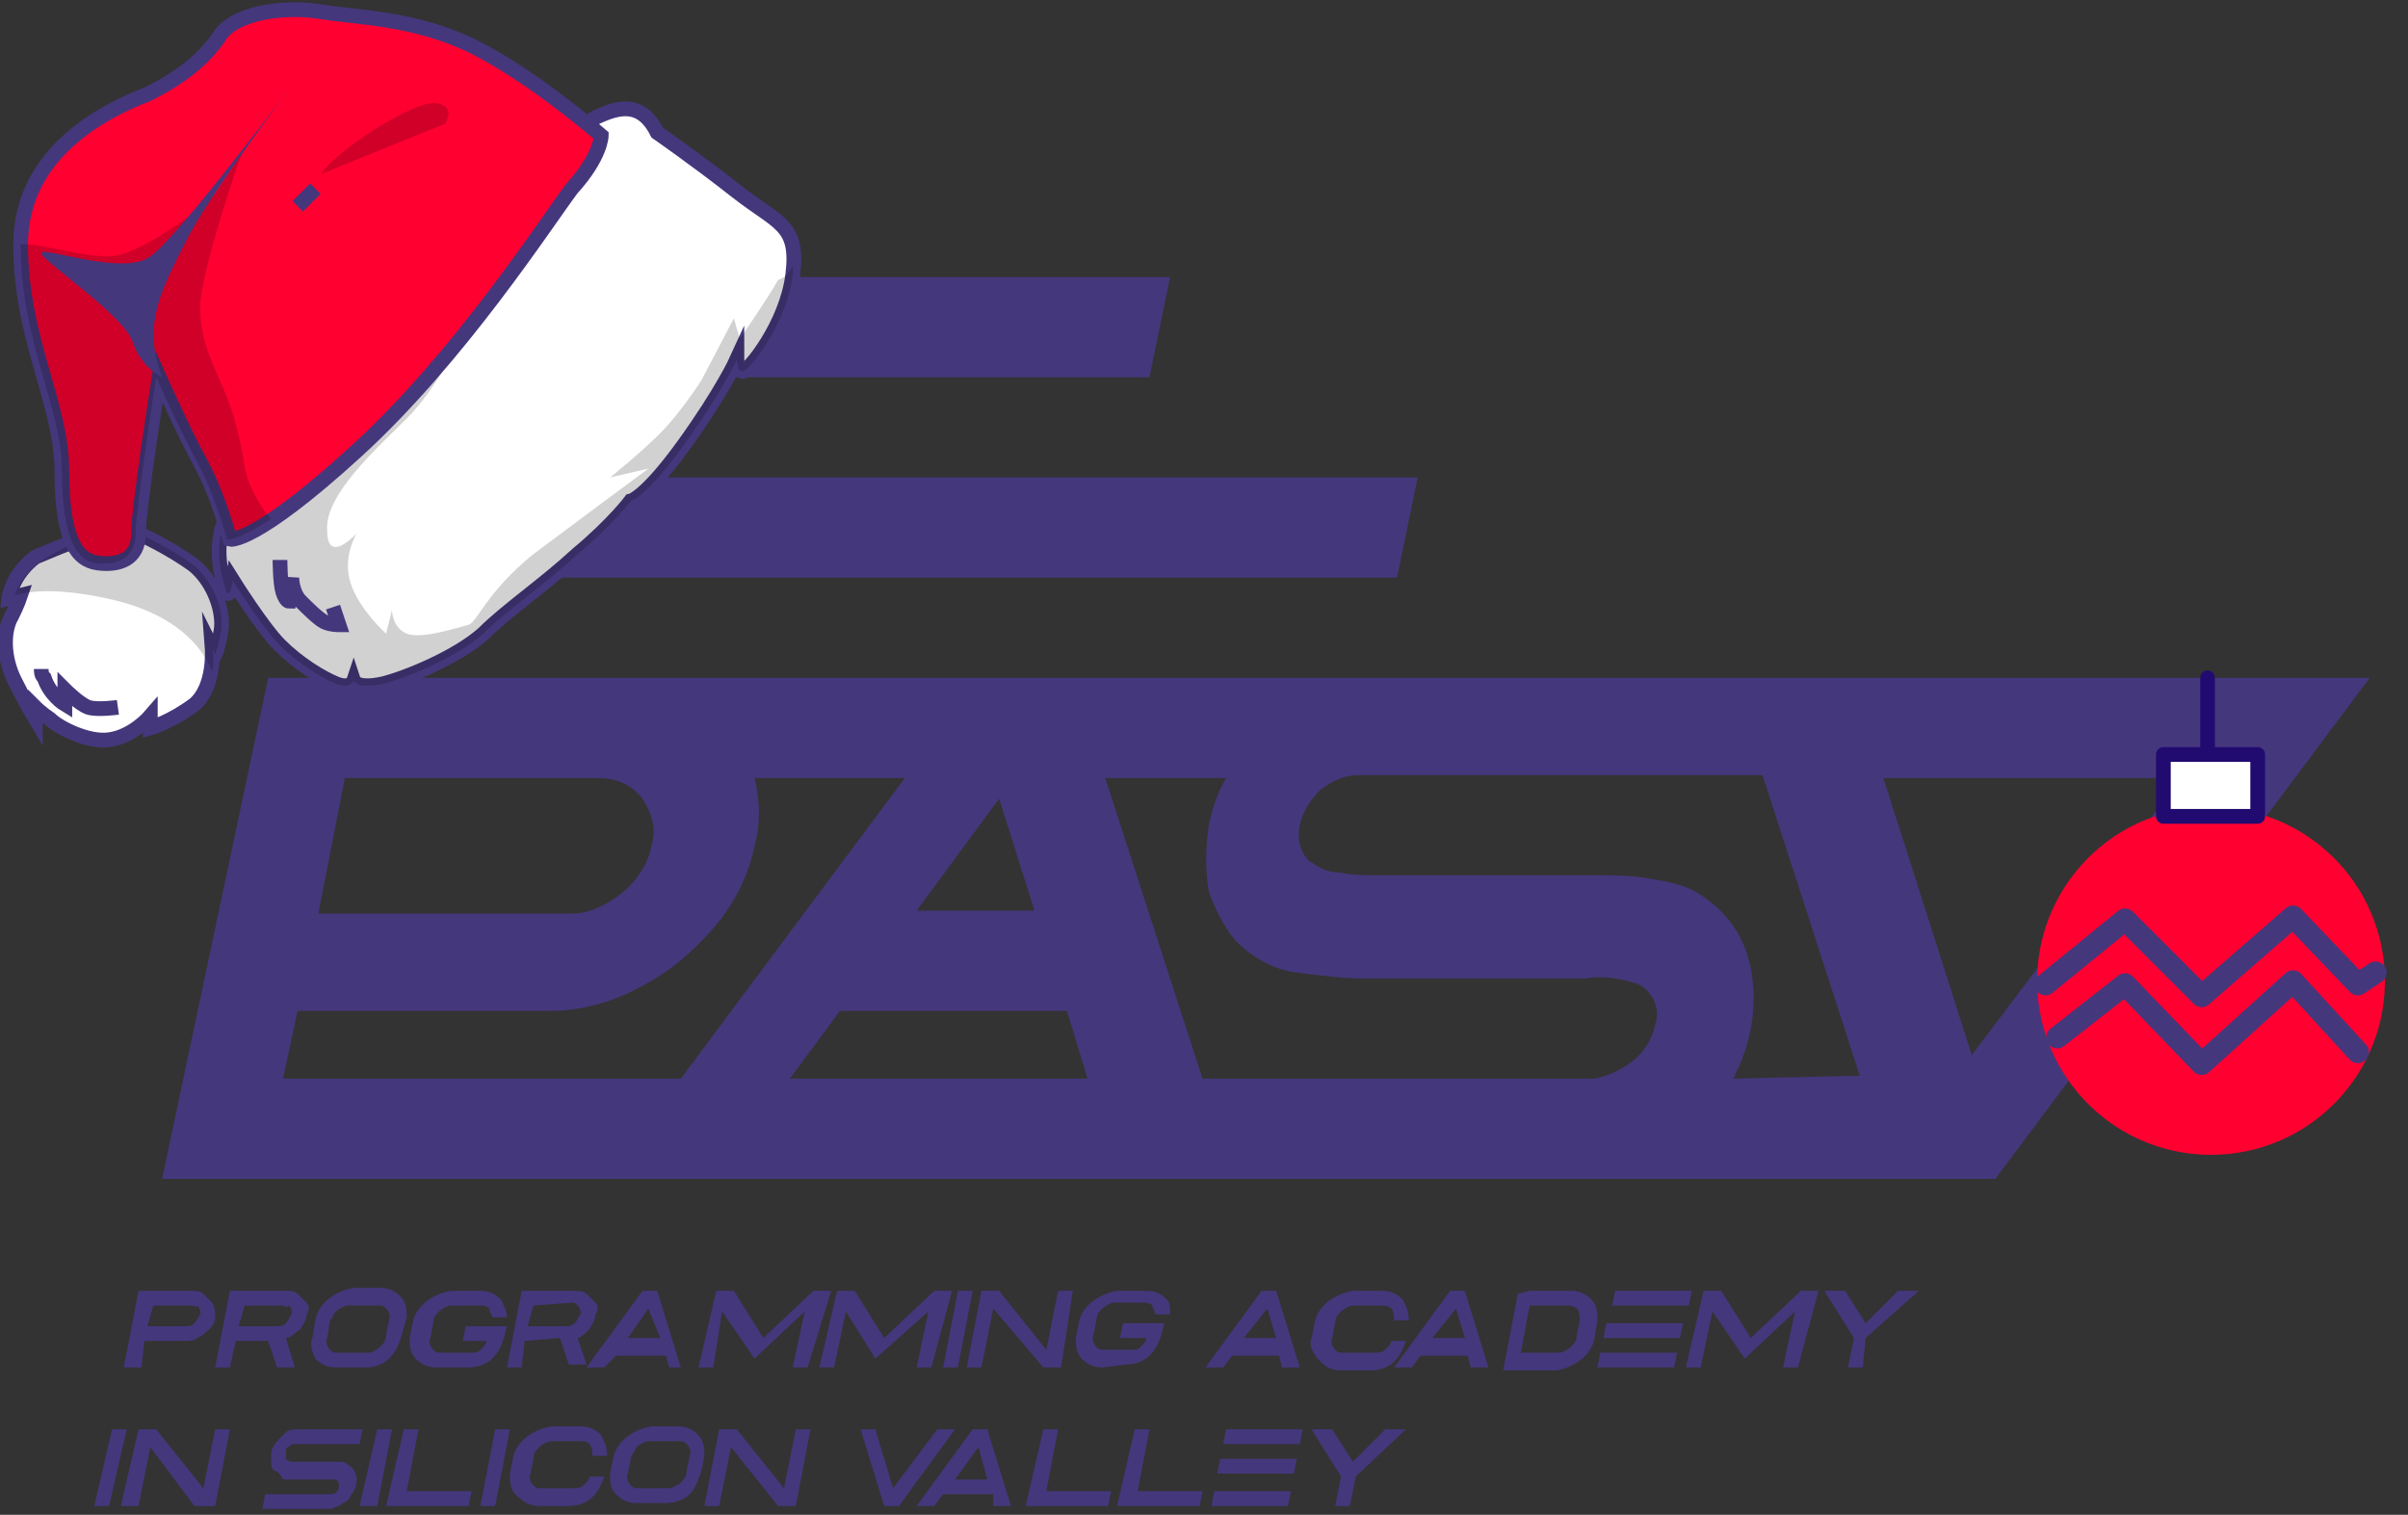 <?xml version="1.0" encoding="UTF-8"?> <svg xmlns="http://www.w3.org/2000/svg" xmlns:xlink="http://www.w3.org/1999/xlink" version="1.1" id="Layer_1" x="0px" y="0px" viewBox="0 0 81.7 51.4" style="enable-background:new 0 0 81.7 51.4;" xml:space="preserve"><rect x="0" y="0" width="81.7" height="51.4" fill="#333333" stroke="none"/> <style type="text/css"> .st0{fill:#45377C;} .st1{fill:#FFFFFF;stroke:#45377C;stroke-width:0.5;stroke-miterlimit:10;} .st2{opacity:0.18;} .st3{fill:#FF0031;stroke:#45377C;stroke-width:0.5;stroke-miterlimit:10;} .st4{fill:none;stroke:#45377C;stroke-width:0.5;stroke-miterlimit:10;} .st5{fill:#FF0031;} .st6{fill:#FFFFFF;stroke:#210B71;stroke-width:0.5;stroke-linecap:round;stroke-linejoin:round;stroke-miterlimit:10;} .st7{fill:none;stroke:#45377C;stroke-width:0.75;stroke-linecap:round;stroke-linejoin:round;stroke-miterlimit:10;} </style> <g> <path class="st0" d="M7.3,44.7c0,0.2-0.1,0.3-0.2,0.4c-0.1,0.1-0.2,0.2-0.4,0.3c-0.1,0.1-0.3,0.1-0.5,0.1H4.9l-0.1,0.9H4.2l0.5-2.6 h1.8c0.1,0,0.3,0,0.4,0.1s0.2,0.2,0.3,0.3C7.3,44.4,7.3,44.5,7.3,44.7z M5.2,44.3L5,45h1.3c0.1,0,0.2,0,0.3-0.1s0.1-0.2,0.2-0.3 c0-0.1,0-0.2-0.1-0.3c0,0.1-0.1,0-0.2,0H5.2z M8,45.5l-0.2,0.9H7.3l0.5-2.6h1.9c0.1,0,0.3,0,0.4,0.1c0.1,0.1,0.2,0.2,0.3,0.3 c0.1,0.1,0.1,0.3,0,0.4c0,0.2-0.1,0.3-0.2,0.5c-0.2,0.1-0.3,0.3-0.5,0.3l0.3,1H9.4l-0.3-0.9H8L8,45.5z M8.3,44.3L8.1,45h1.3 c0.1,0,0.2,0,0.3-0.1s0.1-0.2,0.2-0.3c0-0.1,0-0.2-0.1-0.3c-0.1,0.1-0.2,0-0.2,0H8.3z M10.6,45.4l0.1-0.6c0.1-0.6,0.7-1,1.3-1.1 h0.9c0.3,0,0.5,0.1,0.7,0.3s0.2,0.5,0.2,0.7l-0.2,0.7c-0.1,0.3-0.2,0.5-0.4,0.7s-0.5,0.3-0.8,0.3h-1c-0.3,0-0.5-0.1-0.7-0.3 C10.6,45.9,10.5,45.6,10.6,45.4L10.6,45.4z M11.2,44.8l-0.1,0.6c-0.1,0.2,0.1,0.5,0.3,0.5h0.1h1c0.1,0,0.3-0.1,0.4-0.2 c0.1-0.1,0.2-0.2,0.2-0.4l0.1-0.5c0.1-0.2-0.1-0.5-0.3-0.5h-0.1h-1c-0.1,0-0.3,0.1-0.4,0.2S11.3,44.7,11.2,44.8L11.2,44.8z M14.8,46.4c-0.3,0-0.5-0.1-0.7-0.3s-0.2-0.5-0.2-0.7l0.1-0.5c0.1-0.6,0.7-1,1.3-1.1h1c0.3,0,0.5,0.1,0.7,0.3 c0.1,0.2,0.2,0.4,0.2,0.6h-0.5c0-0.1-0.1-0.2-0.1-0.3c-0.1-0.1-0.2-0.1-0.3-0.1h-1c-0.1,0-0.3,0.1-0.4,0.2 c-0.1,0.1-0.2,0.2-0.2,0.4l-0.1,0.5c-0.1,0.2,0.1,0.5,0.3,0.5H15h1c0.1,0,0.2,0,0.3-0.1s0.2-0.2,0.2-0.3h-0.8l0.1-0.5h1.4l-0.1,0.4 c-0.1,0.3-0.2,0.5-0.4,0.7c-0.2,0.2-0.5,0.3-0.8,0.3L14.8,46.4z M17.8,45.5l-0.1,0.9h-0.5l0.5-2.6h1.8c0.1,0,0.3,0,0.4,0.1 s0.2,0.2,0.3,0.3c0.1,0.1,0.1,0.3,0,0.4c0,0.2-0.1,0.3-0.2,0.5c-0.1,0.1-0.3,0.3-0.4,0.3l0.3,0.9h-0.6L19,45.4L17.8,45.5L17.8,45.5 z M18.1,44.3L17.9,45h1.3c0.1,0,0.2,0,0.3-0.1c0.1-0.1,0.1-0.2,0.2-0.3c0-0.1,0-0.2-0.1-0.3s-0.1-0.1-0.2-0.1L18.1,44.3L18.1,44.3z M20.9,46l-0.4,0.4h-0.6l1.9-2.6h0.5l0.8,2.6h-0.4L22.6,46H20.9z M22,44.4l-0.7,1h1.1L22,44.4z M24.5,44.5l-0.3,1.9h-0.5l0.6-2.6 h0.6l1,1.6l1.7-1.6h0.6l-0.8,2.6h-0.5l0.4-1.9l-1.7,1.6L24.5,44.5z M28.7,44.5l-0.4,1.9h-0.5l0.6-2.6H29l1,1.6l1.7-1.6h0.6 l-0.7,2.6h-0.5l0.4-1.9l-1.8,1.6L28.7,44.5z M32.5,43.8H33l-0.5,2.6H32L32.5,43.8z M33.7,44.4l-0.4,2h-0.5l0.5-2.6h0.6l1.6,2l0.4-2 h0.5L36,46.4h-0.6L33.7,44.4z M37.4,46.4c-0.3,0-0.5-0.1-0.7-0.3s-0.2-0.5-0.2-0.7l0.1-0.5c0.1-0.6,0.7-1,1.3-1.1h1 c0.3,0,0.5,0.1,0.7,0.3c0.1,0.1,0.1,0.3,0.1,0.5h-0.5c0-0.1-0.1-0.2-0.1-0.3c-0.1-0.1-0.2-0.1-0.3-0.1h-1c-0.1,0-0.3,0.1-0.4,0.2 c-0.1,0.1-0.2,0.2-0.2,0.4l-0.1,0.5c-0.1,0.2,0.1,0.5,0.3,0.5h1c0.1,0,0.2,0,0.3-0.1s0.2-0.2,0.2-0.3H38l0.1-0.5h1.4l-0.1,0.4 c-0.1,0.3-0.2,0.5-0.4,0.7s-0.5,0.3-0.8,0.3L37.4,46.4z M41.8,46l-0.3,0.4h-0.6l1.9-2.6h0.5l0.8,2.6h-0.6L43.4,46H41.8z M43,44.4 l-0.8,1h1.1L43,44.4z M44.5,45.4l0.1-0.5c0.1-0.6,0.7-1,1.3-1.1h1c0.3,0,0.5,0.1,0.7,0.3c0.1,0.2,0.2,0.4,0.2,0.7h-0.5 c0-0.1,0-0.3-0.1-0.4c-0.1-0.1-0.2-0.1-0.3-0.1h-1c-0.1,0-0.3,0.1-0.4,0.2c-0.1,0.1-0.2,0.2-0.2,0.4l-0.1,0.5 c-0.1,0.2,0.1,0.5,0.3,0.5h0.1h1c0.1,0,0.3,0,0.4-0.1c0.1-0.1,0.2-0.2,0.2-0.3h0.5c-0.1,0.3-0.2,0.5-0.4,0.7s-0.5,0.3-0.8,0.3h-1 c-0.3,0-0.5-0.1-0.7-0.3C44.5,45.9,44.4,45.6,44.5,45.4z M48.2,46l-0.3,0.4h-0.6l1.9-2.6h0.5l0.8,2.6h-0.6L49.8,46H48.2z M49.4,44.4l-0.8,1h1.1L49.4,44.4z M51.9,43.8h1.4c0.3,0,0.5,0.1,0.7,0.3s0.2,0.5,0.2,0.7l-0.1,0.6c-0.1,0.6-0.7,1-1.3,1.1H51 l0.5-2.6L51.9,43.8L51.9,43.8L51.9,43.8z M53.2,44.3h-1.3l-0.3,1.6h1.3c0.1,0,0.3-0.1,0.4-0.2c0.1-0.1,0.2-0.2,0.2-0.4l0.1-0.5 c0-0.1,0-0.3-0.1-0.4C53.5,44.4,53.4,44.3,53.2,44.3L53.2,44.3z M54.4,45.4l0.1-0.5h2.6L57,45.4H54.4z M57.4,43.8l-0.1,0.5h-2.6 l0.1-0.5H57.4z M56.9,45.9l-0.1,0.5h-2.6l0.1-0.5H56.9z M58.1,44.5l-0.4,1.9h-0.5l0.6-2.6h0.6l1,1.6l1.7-1.6h0.6L61,46.4h-0.5 l0.4-1.9l-1.7,1.6L58.1,44.5z M63.2,46.4h-0.5l0.2-1l-1-1.6h0.7l0.7,1.1l1.1-1.1h0.7l-1.8,1.6L63.2,46.4z M3.8,48.5h0.5l-0.6,2.6 H3.2L3.8,48.5z M5.1,49.1l-0.4,2H4.1l0.6-2.6h0.6l1.6,2l0.4-2h0.5l-0.5,2.6H6.6L5.1,49.1z M9.3,49.9c-0.1-0.1-0.1-0.2-0.1-0.3 s0-0.2,0-0.3s0.1-0.3,0.2-0.4c0.1-0.1,0.2-0.2,0.3-0.3s0.3-0.1,0.4-0.1h2.2L12.2,49H10c-0.1,0-0.1,0-0.2,0.1 c-0.1,0-0.1,0.1-0.1,0.2c0,0.1,0,0.1,0,0.2c0,0,0.1,0.1,0.2,0.1c0.1,0,0.1,0,0.2,0h1.1c0.1,0,0.2,0,0.3,0s0.2,0,0.3,0.1 c0.2,0.1,0.3,0.3,0.3,0.5c0,0.1,0,0.2-0.1,0.4c-0.1,0.1-0.1,0.2-0.2,0.3c-0.1,0.1-0.2,0.1-0.3,0.2c-0.1,0-0.2,0.1-0.3,0.1H8.9 L9,50.7h2.2c0.2,0,0.3-0.1,0.3-0.3c0-0.1,0-0.1-0.1-0.2c-0.1,0-0.2,0-0.3,0H10c-0.1,0-0.2,0-0.4,0C9.5,50,9.4,49.9,9.3,49.9 L9.3,49.9z M12.8,48.5h0.5l-0.5,2.6h-0.6L12.8,48.5z M13.7,48.5h0.5l-0.4,2.1H16l-0.1,0.5h-2.8L13.7,48.5z M16.8,48.5h0.5l-0.5,2.6 h-0.5L16.8,48.5z M17.3,50l0.1-0.5c0.1-0.6,0.7-1,1.3-1.1h1c0.3,0,0.5,0.1,0.7,0.3c0.1,0.2,0.2,0.4,0.2,0.7h-0.5 c0-0.1,0-0.3-0.1-0.4c-0.1-0.1-0.2-0.1-0.3-0.1h-1c-0.1,0-0.3,0.1-0.4,0.2c-0.1,0.1-0.2,0.2-0.2,0.4L18,50 c-0.1,0.2,0.1,0.5,0.3,0.5h0.1h1c0.1,0,0.3,0,0.4-0.1s0.2-0.2,0.2-0.3h0.5c-0.1,0.3-0.2,0.5-0.4,0.7c-0.2,0.2-0.5,0.3-0.8,0.3h-1 c-0.3,0-0.5-0.1-0.7-0.3C17.3,50.6,17.3,50.3,17.3,50L17.3,50z M20.7,50l0.1-0.5c0.1-0.6,0.7-1,1.3-1.1H23c0.3,0,0.5,0.1,0.7,0.3 s0.2,0.5,0.2,0.7l-0.1,0.5c-0.1,0.3-0.2,0.6-0.4,0.8c-0.2,0.2-0.5,0.3-0.8,0.3h-1c-0.3,0-0.5-0.1-0.7-0.3 C20.7,50.5,20.7,50.3,20.7,50L20.7,50z M21.4,49.5L21.3,50c-0.1,0.2,0.1,0.5,0.3,0.5h0.1h1c0.1,0,0.3-0.1,0.4-0.2 c0.1-0.1,0.2-0.2,0.2-0.4l0.1-0.5c0.1-0.2-0.1-0.5-0.3-0.5H23h-1c-0.1,0-0.3,0.1-0.4,0.2C21.5,49.3,21.4,49.4,21.4,49.5L21.4,49.5z M24.8,49.1l-0.4,2h-0.5l0.5-2.6H25l1.6,2l0.4-2h0.5L27,51.1h-0.6L24.8,49.1z M30.5,51.1H30l-0.8-2.6h0.5l0.6,2l1.5-2h0.6 L30.5,51.1z M32,50.7l-0.3,0.4h-0.6l1.9-2.6h0.5l0.8,2.6h-0.6v-0.4H32z M33.2,49.1l-0.8,1.1h1.1L33.2,49.1z M35.4,48.5h0.5 l-0.4,2.1h2.2l-0.1,0.5h-2.8L35.4,48.5z M38.5,48.5H39l-0.4,2.1h2.2l-0.1,0.5h-2.8L38.5,48.5z M41.3,50l0.1-0.5H44L43.9,50H41.3z M44.2,48.5L44.1,49h-2.6l0.1-0.5H44.2z M43.8,50.6l-0.1,0.5h-2.6l0.1-0.5H43.8z M45.8,51.1h-0.5l0.2-1l-1-1.6h0.7l0.7,1.1l1.1-1.1 h0.7L46,50.1L45.8,51.1z"></path> <polygon class="st0" points="15.4,16.2 48.1,16.2 47.4,19.6 14.7,19.6 "></polygon> <polygon class="st0" points="19.8,9.4 39.7,9.4 39,12.8 19.1,12.8 "></polygon> <path class="st0" d="M9.1,23L5.5,40h62.2l12.7-17H9.1z M35.1,30.9h-4l2.8-3.8L35.1,30.9z M11.7,26.4h8.6c0.6,0,1.1,0.2,1.5,0.7 c0.3,0.5,0.5,1,0.3,1.6c-0.1,0.6-0.5,1.2-1,1.6S20,31,19.4,31h-8.6L11.7,26.4z M9.6,36.6l0.5-2.3h8.6c1,0,2.1-0.3,3-0.8 c1-0.5,1.8-1.2,2.5-2s1.2-1.8,1.4-2.8c0.2-0.7,0.2-1.5,0-2.3h5.1l-7.6,10.2C23.1,36.6,9.6,36.6,9.6,36.6z M26.8,36.6l1.7-2.3h7.7 l0.7,2.3H26.8z M55.4,36c-0.4,0.3-0.8,0.5-1.3,0.6H40.8l-3.3-10.2h4.1c-0.3,0.5-0.5,1.1-0.6,1.7c-0.1,0.7-0.1,1.4,0,2.1 c0.2,0.6,0.5,1.2,0.9,1.7c0.6,0.6,1.3,1,2.1,1.1c0.8,0.1,1.5,0.2,2.3,0.2h0.3c1.4,0,2.7,0,4.1,0h0.4c0.7,0,1.3,0,2,0 c0.2,0,0.4,0,0.7,0c0.6-0.1,1.2,0,1.8,0.2c0.4,0.2,0.7,0.7,0.6,1.2C56.1,35.1,55.9,35.6,55.4,36L55.4,36z M58.8,36.6 c0.1-0.1,0.1-0.3,0.2-0.4c0.3-0.7,0.5-1.5,0.5-2.3c0-1.6-0.6-2.8-1.9-3.6c-0.5-0.3-1.1-0.4-1.7-0.5c-0.6-0.1-1.1-0.1-1.7-0.1 c-0.2,0-0.4,0-0.7,0c-0.6,0-1.3,0-1.9,0h-0.4c-1.3,0-2.7,0-4,0h-0.3c-0.5,0-1,0-1.5-0.1c-0.4,0-0.7-0.2-1-0.4 c-0.3-0.3-0.4-0.8-0.3-1.2c0.1-0.5,0.4-0.9,0.7-1.2c0.4-0.3,0.8-0.5,1.3-0.5h13.7l3.3,10.2L58.8,36.6z M66.9,35.8l-3-9.4H74 L66.9,35.8z"></path> </g> <path class="st1" d="M22.3,4.5c0,0,1.3,0.9,2.7,2s2.1,1.1,1.9,2.8s-1.5,3.3-1.7,3.3c-0.2,0-0.2-0.4-0.2-0.4s-0.5,1.1-1.8,2.9 c-1.3,1.8-1.8,1.9-1.8,1.9s-0.6,0.8-1.8,1.8c-1.2,1.1-2.4,1.9-3.2,2.7c-0.9,0.8-2.6,1.5-3.4,1.7c-0.9,0.2-1-0.1-1-0.1 s-0.1,0.3-0.6,0.1c-0.5-0.2-1.3-0.7-1.9-1.3c-0.6-0.6-1.6-2.2-1.6-2.2s-0.1,0.6-0.2,0.4c-0.1-0.2-0.4-1.2-0.2-2C7.5,17.4,9,17,9,17 s-0.8,0.2-0.3-0.2c0.5-0.4,1.4-0.9,1.4-0.9s3.5-3.3,4.8-5s3.5-3.9,3.9-4.3c0.4-0.4-0.4-0.1-0.4-0.1s0.5-0.7,0.8-1.1 c0.3-0.4,0.4-1.2,1.2-1.5C21.1,3.6,21.8,3.5,22.3,4.5z"></path> <path class="st1" d="M4.7,18.1c0,0,1.1,0.5,1.9,1.1c0.7,0.6,1,1.6,0.9,2.2c-0.1,0.6-0.2,0.8-0.2,0.8L7.2,22c0,0,0.1,1.3-0.6,1.9 c-0.8,0.6-1.5,0.8-1.5,0.8v-0.4c0,0-0.6,0.7-1.4,0.8c-0.7,0.1-1.7-0.4-2-0.7c-0.3-0.2-0.5-0.4-0.5-0.4l0,0.4c0,0-0.3-0.5-0.7-1.3 c-0.4-0.8-0.4-1.7-0.1-2.2c0.2-0.4,0.3-0.7,0.3-0.7l-0.4,0.1c0,0,0.1-0.8,0.9-1.4C2.2,18.5,3.6,17.8,4.7,18.1z"></path> <path class="st2" d="M26.9,9c0,0.1,0,0.2,0,0.3c-0.2,1.7-1.5,3.3-1.7,3.3c-0.2,0-0.2-0.4-0.2-0.4s-0.5,1.1-1.8,2.9s-1.8,1.9-1.8,1.9 s-0.6,0.8-1.8,1.8c-1.2,1.1-2.4,1.9-3.2,2.7c-0.9,0.8-2.6,1.5-3.4,1.7c-0.9,0.2-1-0.1-1-0.1s-0.1,0.3-0.6,0.1 c-0.5-0.2-1.3-0.7-1.9-1.3c-0.6-0.6-1.6-2.2-1.6-2.2s-0.1,0.6-0.2,0.4c-0.1-0.2-0.4-1.2-0.2-2C7.5,17.4,9,17,9,17s-0.8,0.2-0.3-0.2 s1.4-0.9,1.4-0.9s1.3-1.2,2.6-2.5l1.2-0.9l1.6-0.8c0,0-0.7,1.5-1.7,2.5S11,16.8,11.1,18c0,1.2,1,0.1,1,0.1s-0.5,0.8-0.2,1.7 c0.3,0.9,1.2,1.7,1.2,1.7l0.2-0.8c0,0,0,0.6,0.5,0.8c0.5,0.2,1.7-0.2,2.1-0.3c0.3-0.1,0.6-1.1,2.2-2.4c1.6-1.2,3.9-2.9,3.9-2.9 l-1.3,0.3c0,0,1-0.8,1.7-1.5c0.7-0.7,1.4-1.8,1.4-1.8l1.1-2.1l0.2,0.7c0,0,0.9-1.3,1.3-2C26.7,9.4,26.8,9.2,26.9,9z M4.7,18.1 c-1.1-0.3-2.5,0.4-3.4,1c-0.5,0.4-0.7,0.8-0.8,1.1C1.2,20,2.2,20,3.6,20.3C6,20.8,6.9,22,7.2,22.8c0.1-0.5,0-0.8,0-0.8l0.1,0.2 c0,0,0.1-0.2,0.2-0.8s-0.2-1.6-0.9-2.2C5.8,18.6,4.7,18.1,4.7,18.1z"></path> <path class="st3" d="M20.4,4.6c0,0-2.3-2-4.3-3c-2-1-4-1-5.2-1.2s-3,0-3.5,0.9C6.9,2,6.2,2.6,5,3.2C3.7,3.7,0.7,5.1,0.7,8.3 c0,3.2,1.4,5.4,1.4,7.7s0.5,3,1.2,3.1c0.7,0.1,1.4-0.1,1.4-1c0-0.9,0.7-5.3,0.7-5.3s0.8,1.8,1.4,2.9c0.6,1.1,1,2.6,1,2.6 s0.8,0.2,4.3-3c3.5-3.2,6.4-7.7,7.3-8.9C20.4,5.3,20.4,4.6,20.4,4.6z"></path> <path class="st2" d="M3.7,8.7c1,0,3.1-1.6,3.5-2c0.3-0.4,1-1.5,1-1.5S7,8.6,6.8,10.2c-0.1,1.7,0.8,2.6,1.2,4.2 c0.4,1.5,0.2,1.5,0.6,2.3c0.2,0.4,0.4,0.7,0.6,0.9c-1.2,0.8-1.5,0.7-1.5,0.7s-0.4-1.5-1-2.6c-0.6-1.1-1.4-2.9-1.4-2.9 s-0.7,4.5-0.7,5.3c0,0.9-0.7,1.1-1.4,1C2.6,19,2.1,18.2,2.1,16s-1.4-4.4-1.4-7.7C1.2,8.2,2.6,8.7,3.7,8.7z"></path> <path class="st0" d="M5.5,12.8c-0.7-1.8,0-3,0.8-4.6c0.8-1.6,3.6-5.3,3.6-5.3S6,8.1,5.1,8.7C4.2,9.4,1.3,8.3,1.4,8.6 c0.1,0.3,2.8,2.1,3.1,3C4.8,12.5,5.5,12.8,5.5,12.8z"></path> <path class="st2" d="M10.9,5.9c0.4-0.7,3.1-2.5,3.9-2.4c0.7,0.1,0.3,0.7,0.3,0.7L10.9,5.9z"></path> <line class="st4" x1="10.7" y1="6.4" x2="10.1" y2="7"></line> <path class="st4" d="M9.5,19c0,0,0,0.8,0.1,1.1s0.2,0.3,0.2,0.3l0.1-0.8c0,0,0,0.5,0.3,0.8c0.2,0.2,0.6,0.6,0.8,0.7 c0.2,0.1,0.5,0.1,0.5,0.1l-0.2-0.6"></path> <path class="st4" d="M1.4,22.7c0,0.1,0,0.2,0.1,0.3c0.2,0.6,0.7,0.9,0.7,0.9l0-0.5c0,0,0.5,0.5,0.8,0.6c0.3,0.1,1,0,1,0"></path> <g> <ellipse transform="matrix(0.697 -0.717 0.717 0.697 -1.134 63.85)" class="st5" cx="75" cy="33.3" rx="5.9" ry="5.9"></ellipse> <rect x="73.4" y="25.6" class="st6" width="3.2" height="2.1"></rect> <line class="st6" x1="74.9" y1="25.5" x2="74.9" y2="23"></line> <polyline class="st7" points="69.4,33.4 72.1,31.2 74.7,33.8 77.8,31.1 80,33.4 80.6,33 "></polyline> <polyline class="st7" points="69.8,35.2 72.1,33.4 74.7,36.1 77.8,33.3 80,35.7 "></polyline> </g> </svg> 